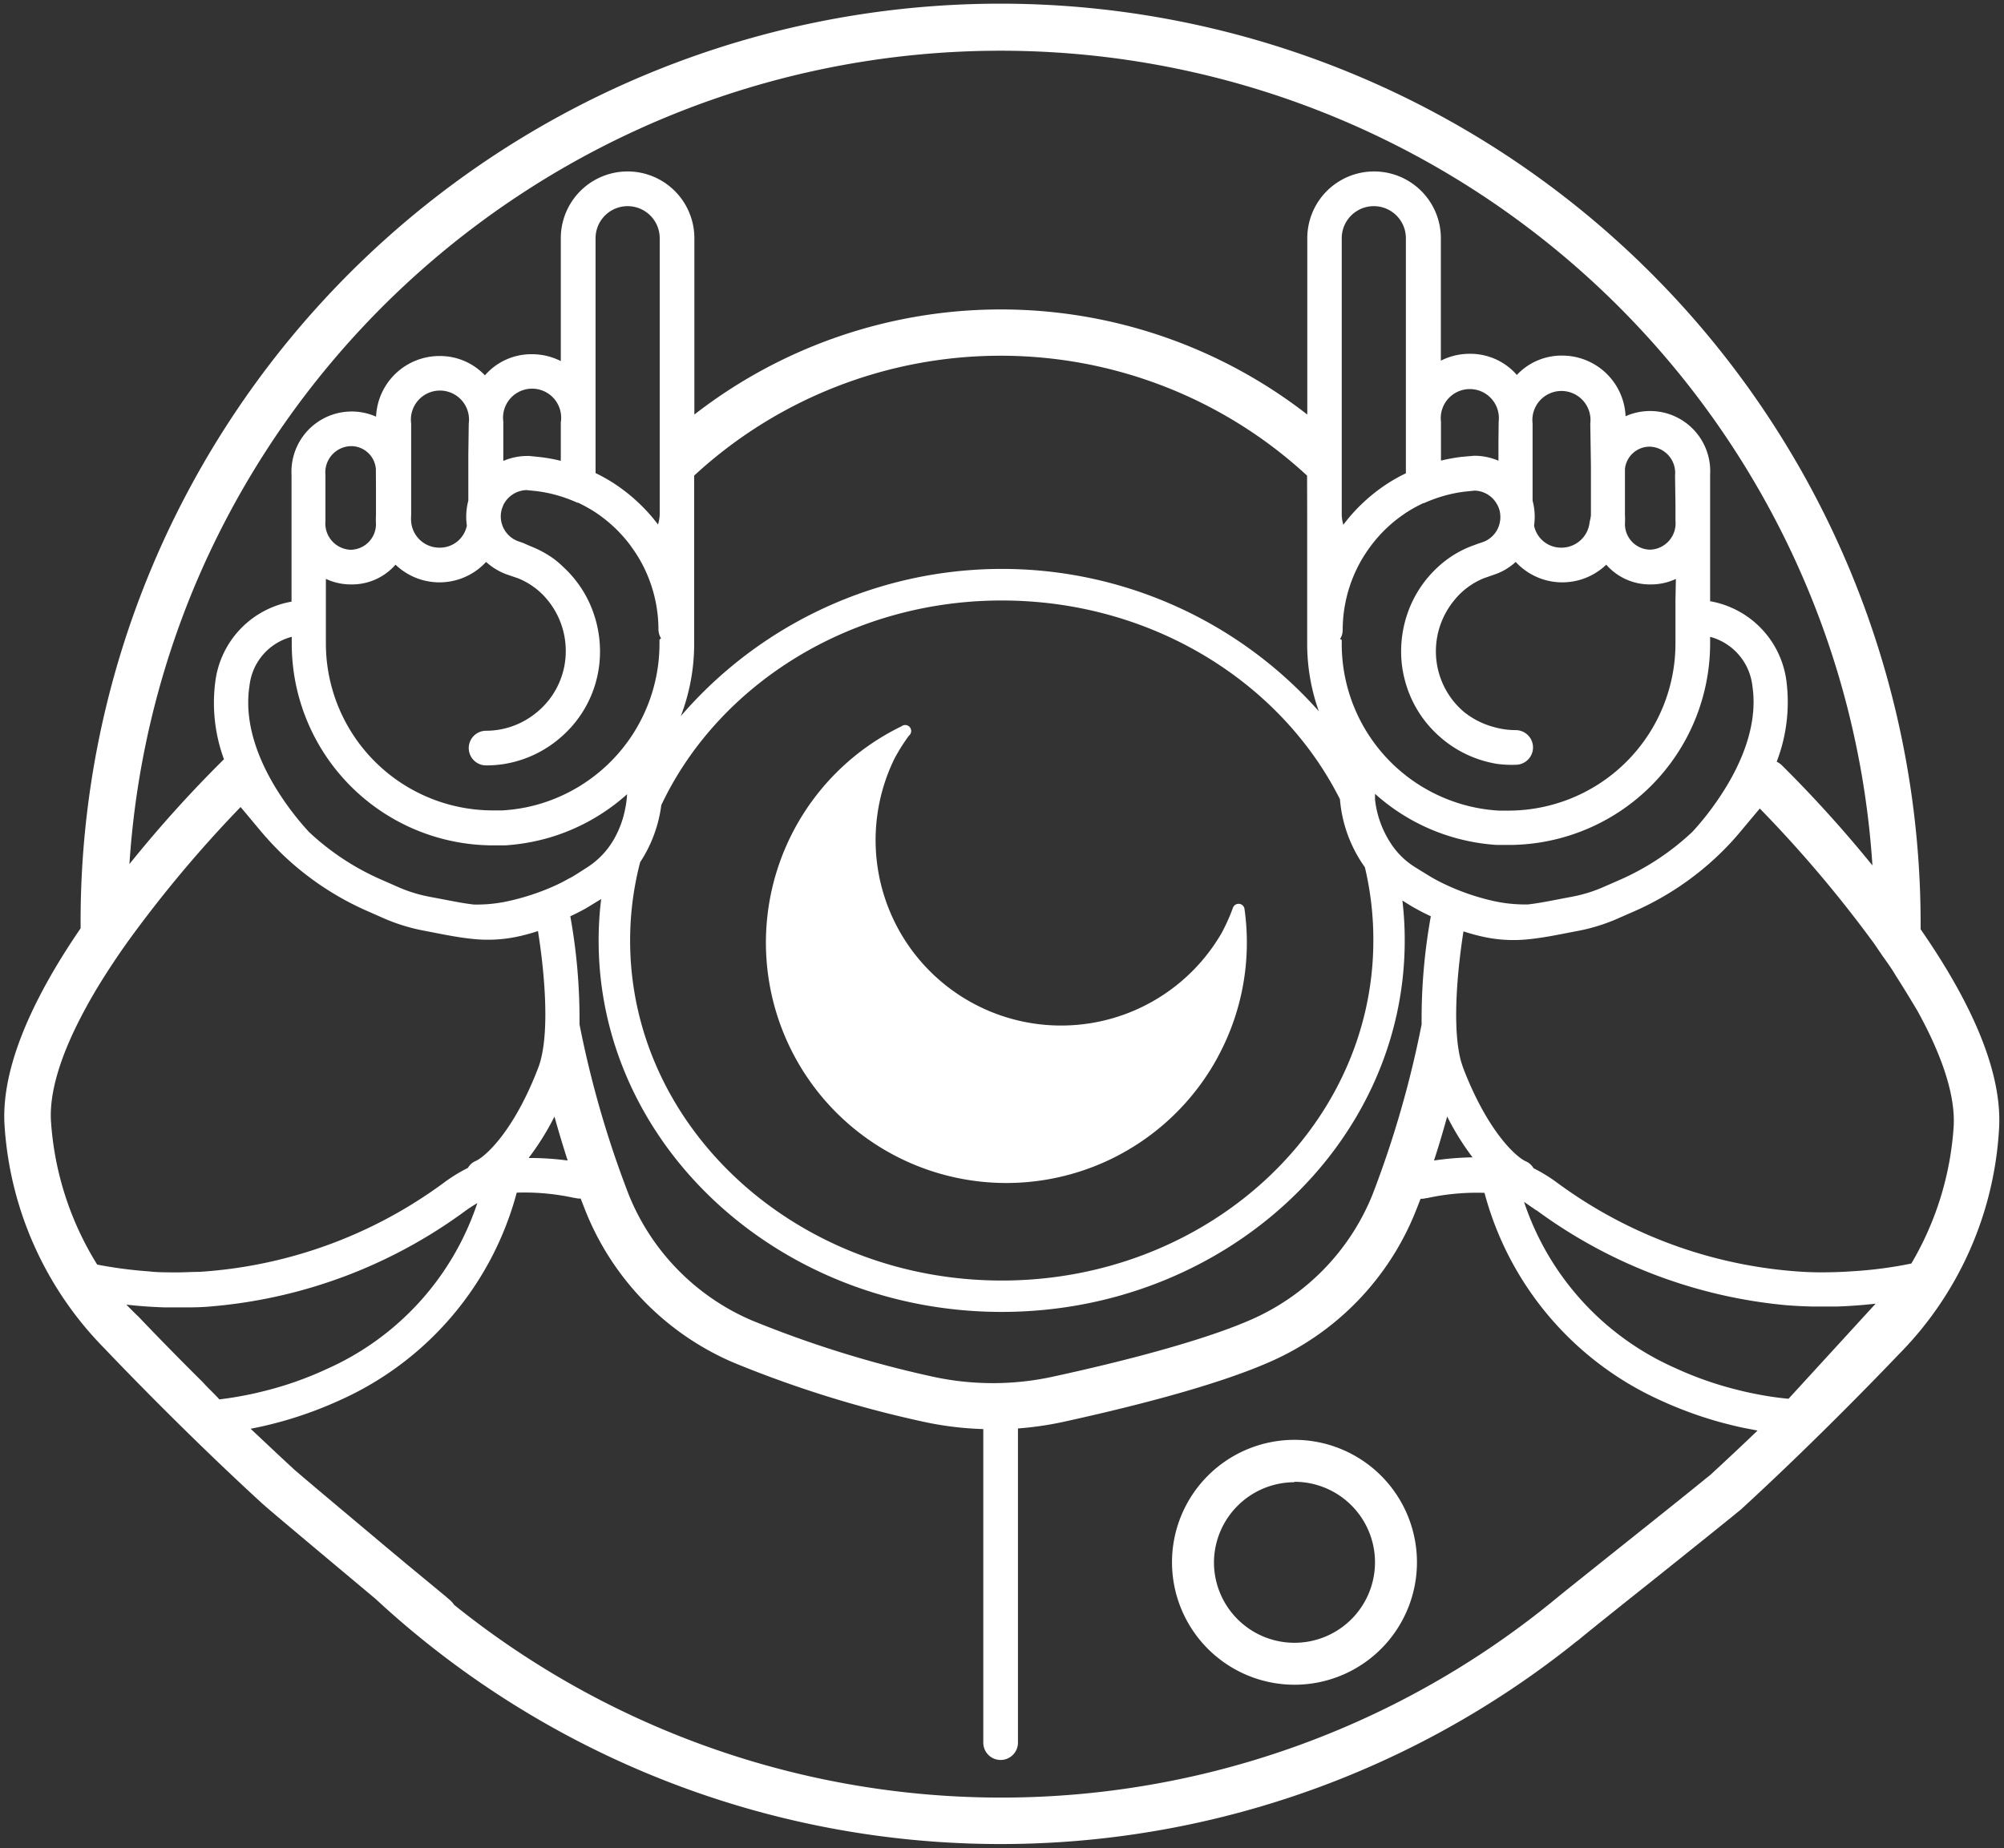 <?xml version="1.0" encoding="UTF-8" standalone="no" ?>
<!DOCTYPE svg PUBLIC "-//W3C//DTD SVG 1.1//EN" "http://www.w3.org/Graphics/SVG/1.1/DTD/svg11.dtd">
<svg xmlns="http://www.w3.org/2000/svg" xmlns:xlink="http://www.w3.org/1999/xlink" version="1.1" width="1098" height="1013" viewBox="0 0 1098 1013" xml:space="preserve">
<rect x="0" y="0" width="1098" height="1013" fill="#333333" stroke="none"/>
<desc>Created with Fabric.js 3.6.3</desc>
<defs>
</defs>
<g transform="matrix(5.82 0 0 5.82 709.25 856.21)"  >
<path style="stroke: rgb(0,0,0); stroke-opacity: 0; stroke-width: 1; stroke-dasharray: none; stroke-linecap: butt; stroke-dashoffset: 0; stroke-linejoin: miter; stroke-miterlimit: 4; fill: rgb(255,255,255); fill-rule: nonzero; opacity: 1;"  transform=" translate(-121.06, -145.47)" d="M 121.06 157 a 11.53 11.53 0 1 0 -11.53 -11.53 A 11.54 11.54 0 0 0 121.06 157 Z m 0 -19.11 a 7.58 7.58 0 1 1 -7.58 7.58 A 7.59 7.59 0 0 1 121.06 137.93 Z" stroke-linecap="round" />
</g>
<g transform="matrix(2.27 0 0 2.27 633.79 616.53)"  >
<line style="stroke: rgb(0,0,0); stroke-opacity: 0; stroke-width: 2; stroke-dasharray: none; stroke-linecap: butt; stroke-dashoffset: 0; stroke-linejoin: miter; stroke-miterlimit: 4; fill: rgb(0,0,0); fill-rule: nonzero; opacity: 1;"  x1="0" y1="0" x2="0" y2="0" />
</g>
<g transform="matrix(2.27 0 0 2.27 446.36 465.43)"  >
<line style="stroke: rgb(0,0,0); stroke-opacity: 0; stroke-width: 2; stroke-dasharray: none; stroke-linecap: butt; stroke-dashoffset: 0; stroke-linejoin: miter; stroke-miterlimit: 4; fill: rgb(0,0,0); fill-rule: nonzero; opacity: 1;"  x1="0" y1="0" x2="0" y2="0" />
</g>
<g transform="matrix(5.79 0 0 5.79 548.88 506.27)"  >
<path style="stroke: none; stroke-width: 1; stroke-dasharray: none; stroke-linecap: butt; stroke-dashoffset: 0; stroke-linejoin: miter; stroke-miterlimit: 4; fill: rgb(255,255,255); fill-rule: nonzero; opacity: 1;"  transform=" translate(-94.37, -87.05)" d="M 181.32 87.57 v -0.51 A 87.09 87.09 0 0 0 14 53.17 A 86.56 86.56 0 0 0 7.2 87.06 v 0.42 C 2.11 94.92 -0.3 101.19 0 106.1 a 33.06 33.06 0 0 0 9.5 21.19 c 0.68 0.72 7.37 7.75 14.87 14.62 c 0.53 0.49 4 3.4 8.85 7.46 l 1.91 1.6 a 87 87 0 0 0 113.64 4 a 3.15 3.15 0 0 0 0.29 -0.22 c 0.41 -0.36 3.77 -3.05 6.75 -5.42 c 5 -4 8 -6.41 8.56 -6.89 c 7.49 -6.87 14.18 -13.9 14.87 -14.62 a 33 33 0 0 0 9.49 -21.19 C 189.1 101.59 186.6 95.19 181.32 87.57 Z M 18.08 54.88 a 82.73 82.73 0 0 1 152.36 0 a 81.94 81.94 0 0 1 6.32 26.65 a 118.42 118.42 0 0 0 -8.53 -9.44 a 1.92 1.92 0 0 0 -0.53 -0.38 a 15.72 15.72 0 0 0 0.92 -7.64 a 8.82 8.82 0 0 0 -7.22 -7.55 v -12 a 5.69 5.69 0 0 0 -8 -5.51 a 6 6 0 0 0 -6 -5.74 a 5.8 5.8 0 0 0 -4.29 1.83 a 5.84 5.84 0 0 0 -4.46 -2 a 6 6 0 0 0 -2.73 0.65 V 22.16 a 6.32 6.32 0 1 0 -12.64 0 V 38.85 a 47.24 47.24 0 0 0 -58 0 V 22.16 a 6.32 6.32 0 1 0 -12.64 0 V 33.79 a 6 6 0 0 0 -2.73 -0.65 a 5.8 5.8 0 0 0 -4.45 2 a 5.84 5.84 0 0 0 -4.3 -1.83 a 6 6 0 0 0 -6 5.74 a 5.7 5.7 0 0 0 -8 5.51 v 12 a 8.81 8.81 0 0 0 -7.21 7.55 a 15.48 15.48 0 0 0 0.82 7.38 a 1.14 1.14 0 0 0 -0.17 0.15 a 118.5 118.5 0 0 0 -8.78 9.76 A 82 82 0 0 1 18.08 54.88 Z m 99.77 69.69 c -3.85 1.68 -10.49 3.58 -18.69 5.36 a 26.71 26.71 0 0 1 -11.5 -0.05 a 103.34 103.34 0 0 1 -17 -5.31 a 21.82 21.82 0 0 1 -11.61 -11.93 a 96.16 96.16 0 0 1 -4.64 -16.07 a 54.68 54.68 0 0 0 -0.87 -10.23 c 0.53 -0.24 1 -0.49 1.46 -0.74 l 1.46 -0.89 a 31.9 31.9 0 0 0 -0.24 3.93 c 0 19.38 17.11 35.15 38.14 35.15 S 132.5 108 132.5 88.64 a 31.62 31.62 0 0 0 -0.22 -3.79 c 0.46 0.29 1 0.63 1.24 0.75 c 0.44 0.25 0.93 0.5 1.45 0.74 a 54.68 54.68 0 0 0 -0.87 10.23 a 97.1 97.1 0 0 1 -4.63 16.07 A 21.84 21.84 0 0 1 117.85 124.57 Z m 11.68 -35.93 c 0 17.74 -15.77 32.18 -35.16 32.18 S 59.2 106.38 59.2 88.64 a 29.36 29.36 0 0 1 0.95 -7.42 a 12.81 12.81 0 0 0 2 -5.4 C 67.53 64.43 80 56.45 94.37 56.45 c 14.18 0 26.42 7.72 32 18.81 a 12.86 12.86 0 0 0 2.36 6.44 A 29.43 29.43 0 0 1 129.53 88.64 Z M 62 35.68 V 48.2 a 3.62 3.62 0 0 1 -0.16 1.06 c -0.14 -0.19 -0.29 -0.37 -0.44 -0.56 a 16.68 16.68 0 0 0 -3.24 -3 a 15.51 15.51 0 0 0 -2.23 -1.31 V 22.16 a 3 3 0 1 1 6.07 0 Z m -9.36 3.87 v 3.68 a 16.23 16.23 0 0 0 -2 -0.36 l -1 -0.1 h -0.16 a 5.77 5.77 0 0 0 -2.28 0.47 V 39.52 a 2.75 2.75 0 1 1 5.45 0 Z m -8.75 3.08 V 47 a 5.87 5.87 0 0 0 -0.2 1.52 a 6 6 0 0 0 0.06 0.85 a 2.6 2.6 0 0 1 -2.59 2.08 A 2.68 2.68 0 0 1 38.48 49 a 4.6 4.6 0 0 1 0 -0.64 V 39.7 a 2.75 2.75 0 1 1 5.45 0 Z m -8.74 3.08 v 2.67 a 7.19 7.19 0 0 0 0 0.81 a 2.43 2.43 0 0 1 -2.39 2.46 a 2.49 2.49 0 0 1 -2.39 -2.73 V 44.57 a 2.48 2.48 0 0 1 2.39 -2.73 A 2.35 2.35 0 0 1 35.14 44 Z m -4.73 8.7 a 5.57 5.57 0 0 0 2.39 0.52 A 5.47 5.47 0 0 0 37 53.06 a 6 6 0 0 0 8.57 -0.26 a 5.92 5.92 0 0 0 2 1.2 l 1 0.34 a 6.91 6.91 0 0 1 2.82 2.07 a 7.59 7.59 0 0 1 1.72 4.83 A 7.47 7.47 0 0 1 50.41 67 a 7.56 7.56 0 0 1 -2.72 1.47 a 7.45 7.45 0 0 1 -2.12 0.31 a 1.64 1.64 0 1 0 0 3.28 a 10.51 10.51 0 0 0 1.69 -0.13 A 10.77 10.77 0 0 0 51.89 70 a 11.53 11.53 0 0 0 1.72 -1.55 a 10.69 10.69 0 0 0 2.74 -7.18 a 11 11 0 0 0 -0.65 -3.73 a 10.64 10.64 0 0 0 -2.77 -4.21 a 9.6 9.6 0 0 0 -1 -0.86 a 10.2 10.2 0 0 0 -2.16 -1.16 L 49.06 51 l -0.43 -0.15 a 2.49 2.49 0 0 1 -1.53 -1.54 a 2.42 2.42 0 0 1 -0.14 -0.81 a 2.46 2.46 0 0 1 0.21 -1 a 1.15 1.15 0 0 1 0.12 -0.25 A 2.53 2.53 0 0 1 49.39 46 l 0.88 0.09 a 12.9 12.9 0 0 1 2.35 0.5 h 0 a 14.28 14.28 0 0 1 1.58 0.6 l 0.07 0 a 15.61 15.61 0 0 1 1.45 0.79 l 0.19 0.12 l 0.2 0.14 a 13.29 13.29 0 0 1 3.12 3 l 0.08 0.12 a 12.48 12.48 0 0 1 0.89 1.38 a 13.31 13.31 0 0 1 1.68 6.43 a 1.74 1.74 0 0 0 0.1 0.56 a 1.77 1.77 0 0 0 0.15 0.31 l -0.15 0.1 v 0.39 A 15.83 15.83 0 0 1 51.46 75.44 a 15.5 15.5 0 0 1 -4.38 0.88 c -0.29 0 -0.59 0 -0.88 0 A 15.81 15.81 0 0 1 30.41 60.56 V 54.41 Z M 46.2 79.63 q 0.59 0 1.17 0 a 19.44 19.44 0 0 0 4.34 -0.78 a 19.08 19.08 0 0 0 7.2 -4.06 a 8.46 8.46 0 0 1 -0.17 1.34 a 9.31 9.31 0 0 1 -1 2.79 a 7.7 7.7 0 0 1 -2.57 2.77 c -0.41 0.26 -1.53 1 -1.75 1.07 c -0.38 0.22 -0.77 0.42 -1.17 0.61 A 22.11 22.11 0 0 1 48 84.83 a 13.72 13.72 0 0 1 -3.09 0.4 h -0.49 c -1 -0.11 -2 -0.32 -3.33 -0.57 l -0.84 -0.16 a 13.69 13.69 0 0 1 -2.83 -0.85 l -1.84 -0.81 a 24 24 0 0 1 -6.77 -4.48 A 26.71 26.71 0 0 1 26.18 75 c -1.71 -2.57 -3.62 -6.48 -3 -10.46 a 5.39 5.39 0 0 1 4 -4.65 v 0.66 A 19.09 19.09 0 0 0 46.2 79.63 Z M 9.53 91.9 c 0.52 -0.81 1.07 -1.64 1.66 -2.49 l 0.41 -0.58 A 117.3 117.3 0 0 1 22.34 76 l 1.94 2.32 a 29.45 29.45 0 0 0 2.09 2.23 a 27.65 27.65 0 0 0 7.88 5.26 l 1.84 0.81 a 17.65 17.65 0 0 0 3.53 1.07 l 0.83 0.16 c 1.37 0.27 2.56 0.5 3.72 0.62 a 13.47 13.47 0 0 0 4.31 -0.19 a 18.6 18.6 0 0 0 2 -0.54 c 0.55 3.43 1.13 9.06 0.23 12.31 a 6 6 0 0 1 -0.21 0.64 c -2.19 5.72 -4.78 8.24 -5.86 8.79 a 1.56 1.56 0 0 0 -0.79 0.68 a 14.77 14.77 0 0 0 -2.18 1.33 A 43.61 43.61 0 0 1 18.41 120 c -0.78 0 -1.57 0.06 -2.37 0.05 s -1.6 0 -2.41 -0.1 a 40.53 40.53 0 0 1 -4.86 -0.64 A 29.31 29.31 0 0 1 4.4 105.8 c -0.19 -2.76 0.9 -6.36 3.18 -10.58 C 8.15 94.15 8.8 93.05 9.53 91.9 Z m 9.24 38.55 c -3.62 -3.59 -6.07 -6.19 -6.11 -6.23 l -0.13 -0.12 s -0.4 -0.38 -1 -1 c 1.21 0.14 2.4 0.22 3.56 0.26 l 1.37 0 h 1.05 q 1.2 0 2.37 -0.12 a 47.24 47.24 0 0 0 23.71 -9 c 0.37 -0.27 0.76 -0.52 1.15 -0.75 a 26.24 26.24 0 0 1 -14.26 15.71 a 32.72 32.72 0 0 1 -6.11 2.13 c -0.83 0.21 -1.6 0.36 -2.28 0.48 s -1.28 0.2 -1.76 0.26 C 19.79 131.47 19.26 131 18.77 130.45 Z M 126.54 41.67 V 22.16 a 3 3 0 1 1 6.07 0 V 44.41 a 15.62 15.62 0 0 0 -2.24 1.31 a 16.68 16.68 0 0 0 -3.24 3 l -0.44 0.56 a 3.62 3.62 0 0 1 -0.15 -1.06 V 41.67 Z m 48.36 78.27 c -0.82 0.06 -1.62 0.09 -2.42 0.1 s -1.59 0 -2.37 -0.05 a 43.61 43.61 0 0 1 -23.24 -8.47 a 14.77 14.77 0 0 0 -2.18 -1.33 a 1.56 1.56 0 0 0 -0.79 -0.68 c -1.08 -0.55 -3.66 -3.07 -5.86 -8.79 c -0.07 -0.2 -0.14 -0.42 -0.21 -0.64 c -0.89 -3.25 -0.31 -8.88 0.23 -12.31 a 18.74 18.74 0 0 0 2 0.54 a 13.4 13.4 0 0 0 4.3 0.19 c 1.16 -0.12 2.35 -0.35 3.72 -0.62 l 0.84 -0.16 a 17.55 17.55 0 0 0 3.52 -1.07 l 1.85 -0.81 a 27.61 27.61 0 0 0 7.87 -5.26 a 25.89 25.89 0 0 0 2.09 -2.23 l 1.85 -2.21 a 118 118 0 0 1 10.83 12.8 l 0.68 1 c 0.49 0.7 1 1.39 1.39 2.07 c 0.72 1.12 1.37 2.2 2 3.25 c 2.45 4.43 3.64 8.2 3.44 11.07 a 29.23 29.23 0 0 1 -4 12.88 A 39.27 39.27 0 0 1 174.9 119.94 Z M 162.34 75 a 26.63 26.63 0 0 1 -2.62 3.35 A 24.24 24.24 0 0 1 153 82.83 l -1.85 0.81 a 13.78 13.78 0 0 1 -2.82 0.85 l -0.85 0.16 c -1.28 0.25 -2.34 0.46 -3.32 0.57 h -0.49 a 13.72 13.72 0 0 1 -3.09 -0.4 a 21.64 21.64 0 0 1 -4.24 -1.49 c -0.4 -0.19 -0.8 -0.39 -1.18 -0.61 c -0.22 -0.12 -1.35 -0.82 -1.75 -1.07 a 7.36 7.36 0 0 1 -2.16 -2.11 a 9.47 9.47 0 0 1 -1.56 -4.24 c 0 -0.18 0 -0.36 0 -0.55 a 19 19 0 0 0 7.21 4.06 a 19.25 19.25 0 0 0 4.33 0.78 c 0.39 0 0.78 0 1.18 0 A 19.09 19.09 0 0 0 161.4 60.56 v -0.67 a 5.44 5.44 0 0 1 4 4.66 C 166 68.53 164.05 72.44 162.34 75 Z m -4.22 -18.58 v 4.13 a 15.82 15.82 0 0 1 -15.79 15.79 c -0.3 0 -0.6 0 -0.89 0 a 15.57 15.57 0 0 1 -4.38 -0.88 a 15.8 15.8 0 0 1 -10.52 -14.88 v -0.39 l -0.16 -0.1 a 1.82 1.82 0 0 0 0.16 -0.31 a 1.73 1.73 0 0 0 0.09 -0.56 a 13.31 13.31 0 0 1 1.68 -6.43 a 14.12 14.12 0 0 1 0.89 -1.38 l 0.09 -0.12 a 13.1 13.1 0 0 1 3.12 -3 l 0.2 -0.14 l 0.19 -0.12 a 14.43 14.43 0 0 1 1.45 -0.79 l 0.06 0 a 14.28 14.28 0 0 1 1.58 -0.6 h 0 a 12.9 12.9 0 0 1 2.35 -0.5 l 0.88 -0.09 a 2.5 2.5 0 0 1 2.1 1.27 a 2 2 0 0 1 0.13 0.25 a 2.45 2.45 0 0 1 0.2 1 a 2.52 2.52 0 0 1 -0.14 0.82 a 2.49 2.49 0 0 1 -1.51 1.53 l -0.45 0.15 l -0.65 0.24 a 9.74 9.74 0 0 0 -2.16 1.16 a 9.6 9.6 0 0 0 -1.05 0.86 a 10.67 10.67 0 0 0 -2.78 4.21 a 11 11 0 0 0 -0.65 3.73 a 10.36 10.36 0 0 0 0.33 2.63 a 10.67 10.67 0 0 0 2.42 4.55 A 11.46 11.46 0 0 0 136.63 70 a 10.82 10.82 0 0 0 4.63 1.92 A 10.63 10.63 0 0 0 143 72 a 1.64 1.64 0 0 0 0 -3.28 a 7.51 7.51 0 0 1 -2.13 -0.31 A 7.64 7.64 0 0 1 138.11 67 a 7.51 7.51 0 0 1 -2.66 -5.72 a 7.59 7.59 0 0 1 1.72 -4.83 A 6.91 6.91 0 0 1 140 54.34 l 1 -0.35 a 5.56 5.56 0 0 0 2 -1.19 a 6 6 0 0 0 8.57 0.26 a 5.48 5.48 0 0 0 4.19 1.87 a 5.59 5.59 0 0 0 2.4 -0.52 Z m 0 -9.06 v 1.55 a 2.49 2.49 0 0 1 -2.4 2.73 a 2.42 2.42 0 0 1 -2.38 -2.46 a 7.09 7.09 0 0 0 0 -0.81 V 44 a 2.35 2.35 0 0 1 2.34 -2.11 a 2.48 2.48 0 0 1 2.4 2.73 Z m -8 -3.69 v 4.7 A 3.47 3.47 0 0 1 150 49 a 2.68 2.68 0 0 1 -2.67 2.45 a 2.61 2.61 0 0 1 -2.59 -2.08 a 6 6 0 0 0 0.06 -0.85 a 5.87 5.87 0 0 0 -0.2 -1.52 V 39.7 a 2.75 2.75 0 1 1 5.46 0 Z m -8.75 -2.21 v 1.76 a 5.82 5.82 0 0 0 -2.29 -0.47 l -1.15 0.1 h 0 a 16.58 16.58 0 0 0 -2 0.36 V 39.52 a 2.75 2.75 0 1 1 5.46 0 Z m 3.59 72.7 a 47.16 47.16 0 0 0 23.7 9 c 0.78 0.06 1.57 0.1 2.38 0.12 h 1 l 1.36 0 q 1.8 -0.06 3.66 -0.27 l -8.24 9 h 0 c -0.55 -0.05 -1.37 -0.14 -2.38 -0.32 c -0.68 -0.12 -1.45 -0.27 -2.28 -0.48 a 33 33 0 0 1 -6.11 -2.13 a 26.24 26.24 0 0 1 -14.26 -15.71 C 144.18 113.65 144.56 113.9 144.94 114.17 Z m -21.69 -66 V 60.56 a 19 19 0 0 0 1.1 6.37 A 40.11 40.11 0 0 0 64 67.39 a 19.13 19.13 0 0 0 1.26 -6.83 V 44.63 a 42.73 42.73 0 0 1 58 0 Z m -73.63 61 a 24.75 24.75 0 0 0 2.4 -3.86 c 0.39 1.4 0.81 2.79 1.25 4.16 A 26.68 26.68 0 0 0 49.62 109.22 Z m 86.88 -3.86 a 24.75 24.75 0 0 0 2.4 3.86 a 26.94 26.94 0 0 0 -3.65 0.3 C 135.7 108.15 136.11 106.76 136.5 105.36 Z m -94 46.18 a 2.5 2.5 0 0 0 -0.34 -0.39 l -0.49 -0.42 l -3.63 -3 l -2 -1.67 c -3.65 -3.07 -8.2 -6.88 -8.7 -7.34 l -1.52 -1.41 l -2.55 -2.4 l 0.74 -0.15 c 0.71 -0.15 1.47 -0.34 2.27 -0.56 a 37.45 37.45 0 0 0 5.45 -2 A 30 30 0 0 0 48.47 112.5 a 22.05 22.05 0 0 1 5.45 0.5 l 0.07 0 a 1.63 1.63 0 0 0 0.53 0.06 l 0.47 1.2 a 26.17 26.17 0 0 0 13.93 14.3 a 106.55 106.55 0 0 0 17.78 5.57 a 31 31 0 0 0 5.92 0.75 v 29.68 a 1.64 1.64 0 1 0 3.28 0 V 134.82 a 31.09 31.09 0 0 0 4.19 -0.6 c 6 -1.31 14.24 -3.34 19.51 -5.64 a 26.14 26.14 0 0 0 13.93 -14.3 c 0.16 -0.4 0.32 -0.8 0.47 -1.2 a 1.63 1.63 0 0 0 0.53 -0.06 l 0.07 0 a 22.05 22.05 0 0 1 5.45 -0.5 a 30 30 0 0 0 16.72 19.67 a 37.45 37.45 0 0 0 5.45 2 c 0.81 0.22 1.57 0.41 2.27 0.56 l 1.4 0.27 c -1.42 1.36 -2.92 2.77 -4.45 4.18 l 0 0 l -0.5 0.4 c -1.42 1.17 -4.86 3.91 -7.73 6.2 c -3.15 2.52 -5.34 4.26 -6.34 5.08 h 0 a 82.58 82.58 0 0 1 -104.31 0.65 Z" stroke-linecap="round" />
</g>
<g transform="matrix(5.12 0 0 5.12 551.41 522.84)"  >
<path style="stroke: rgb(0,0,0); stroke-opacity: 0; stroke-width: 1; stroke-dasharray: none; stroke-linecap: butt; stroke-dashoffset: 0; stroke-linejoin: miter; stroke-miterlimit: 4; fill: rgb(255,255,255); fill-rule: nonzero; opacity: 1;"  transform=" translate(-94.63, -89.95)" d="M 117.27 100.94 a 25.67 25.67 0 0 0 2.84 -15.81 a 0.64 0.64 0 0 0 -1.24 -0.12 a 20.55 20.55 0 0 1 -1.2 2.68 A 19.85 19.85 0 0 1 82.67 69 a 20.63 20.63 0 0 1 1.53 -2.42 a 0.64 0.64 0 0 0 -0.8 -1 a 25.73 25.73 0 1 0 33.87 35.37 Z" stroke-linecap="round" />
</g>
</svg>